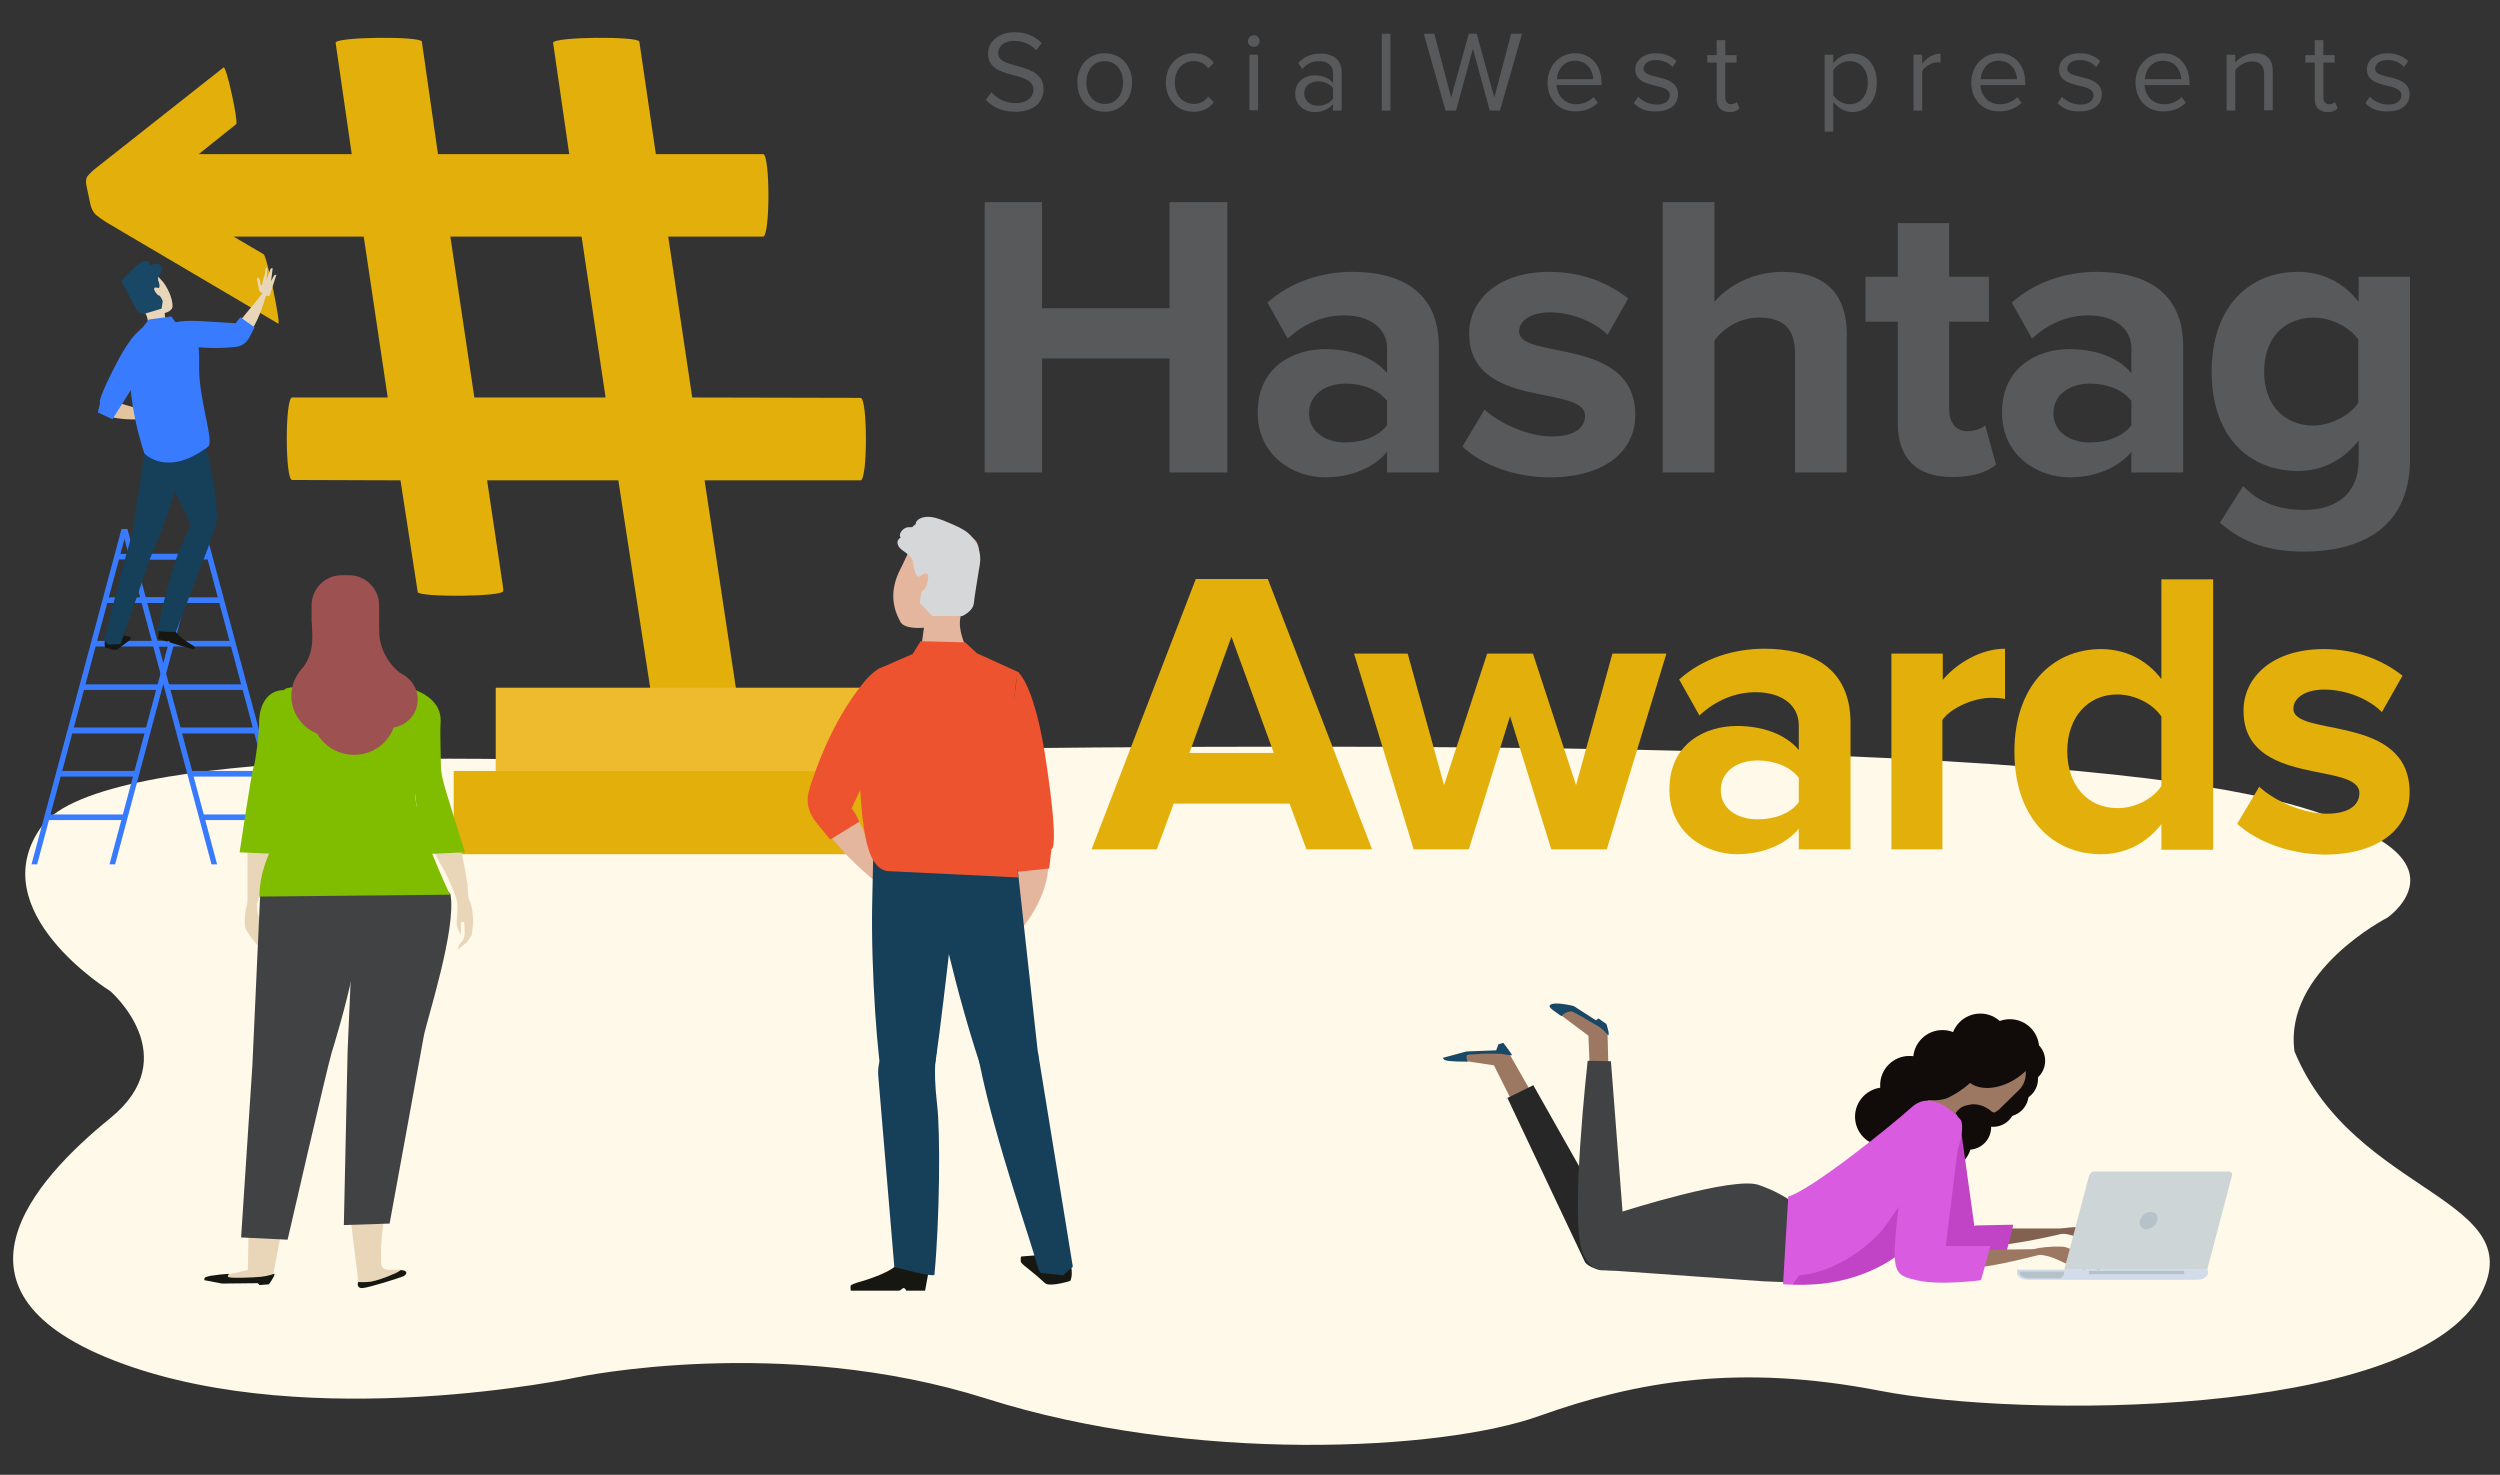 <?xml version="1.0" encoding="utf-8"?>
<svg xmlns="http://www.w3.org/2000/svg" xmlns:xlink="http://www.w3.org/1999/xlink" version="1.1" id="Layer_1" x="0px" y="0px" viewBox="0 0 666.7 393.3" style="enable-background:new 0 0 666.7 393.3;">
<rect x="0" y="0" width="666.7" height="393.3" fill="#333333" stroke="none"/>
<style type="text/css">
	.st0{fill:#FEF9E8;}
	.st1{fill:#58595B;}
	.st2{fill:#E3AF0A;}
	.st3{fill:#EEBB2E;}
	.st4{fill:#387BFF;}
	.st5{fill:#161711;}
	.st6{fill:#E9D6B8;}
	.st7{fill:#E2C59C;}
	.st8{fill:#163F59;}
	.st9{fill:#194866;}
	.st10{fill:#E4B69D;}
	.st11{fill:#ED532F;}
	.st12{fill:#D6D7D8;}
	.st13{fill:#414244;}
	.st14{fill:#80BC00;}
	.st15{fill:#9E5151;}
	.st16{fill:#110B09;}
	.st17{fill:#826151;}
	.st18{fill:#C244C6;}
	.st19{fill:#9C7761;}
	.st20{fill:#272728;}
	.st21{fill:#D95CE0;}
	.st22{fill:#D1DBEA;}
	.st23{fill:#B6C2C9;}
	.st24{fill:#CDD5D7;}
</style>
<path class="st0" d="M148.5,202.8c0,0-121.1-5-137.4,17.6s18.3,43.9,18.3,43.9s20.2,17.5,0,33.9s-47.9,46.7,3.1,65.4&#xD;&#xA;	s121.4,3.7,121.4,3.7s54.7-11.6,109.2,5.7s121.3,14,147.4,4.6c26.1-9.3,53.3-14,90.9-6.7c37.5,7.3,139.9,7.3,159.5-24.5&#xD;&#xA;	c15.7-27-33-27.3-49-66c-3-21.5,24.8-35.7,24.8-35.7s17-11.8-5.9-22.8s-66.6-27.9-433.9-21.3C168.2,202.5,148.5,202.8,148.5,202.8z"/>
<g>
	<path class="st1" d="M311.9,126V95.6h-34V126h-15.3V53.9h15.3v28.3h34V53.9h15.4V126H311.9z"/>
	<path class="st1" d="M369.9,126v-5.5c-3.6,4.3-9.7,6.8-16.5,6.8c-8.3,0-18-5.6-18-17.3c0-12.3,9.7-16.9,18-16.9&#xD;&#xA;		c7,0,13.1,2.3,16.5,6.4v-6.6c0-5.3-4.5-8.8-11.5-8.8c-5.5,0-10.7,2.2-15,6.2l-5.4-9.6c6.4-5.7,14.6-8.2,22.8-8.2&#xD;&#xA;		c12,0,22.9,4.8,22.9,19.8V126C383.7,126,369.9,126,369.9,126z M369.9,113.4v-6.5c-2.3-3-6.6-4.6-11-4.6c-5.4,0-9.8,2.9-9.8,7.9&#xD;&#xA;		s4.4,7.8,9.8,7.8C363.3,118,367.6,116.4,369.9,113.4z"/>
	<path class="st1" d="M390,119.1l5.9-9.9c3.9,3.7,11.6,7.2,18,7.2c5.9,0,8.8-2.3,8.8-5.5c0-8.5-30.9-1.5-30.9-22&#xD;&#xA;		c0-8.8,7.6-16.4,21.4-16.4c8.8,0,15.8,3,21,7.1l-5.5,9.7c-3.1-3.2-9.1-6-15.4-6c-5,0-8.2,2.2-8.2,5.1c0,7.7,31,1.2,31,22.3&#xD;&#xA;		c0,9.6-8.2,16.6-22.7,16.6C404.2,127.3,395.5,124.2,390,119.1z"/>
	<path class="st1" d="M478.7,126V94.2c0-7.2-3.8-9.5-9.6-9.5c-5.4,0-9.6,3-11.9,6.1V126h-13.8V53.9h13.8v26.6c3.3-3.9,9.7-8,18.3-8&#xD;&#xA;		c11.5,0,17,6.3,17,16.4V126H478.7z"/>
	<path class="st1" d="M506.1,112.9V85.8h-8.6v-12h8.6V59.5h13.7v14.3h10.6v12h-10.6v23.4c0,3.3,1.7,5.8,4.8,5.8c2.1,0,4-0.8,4.8-1.6&#xD;&#xA;		l2.9,10.5c-2.1,1.8-5.7,3.3-11.5,3.3C511.2,127.3,506.1,122.3,506.1,112.9z"/>
	<path class="st1" d="M568.4,126v-5.5c-3.6,4.3-9.7,6.8-16.5,6.8c-8.3,0-18-5.6-18-17.3c0-12.3,9.7-16.9,18-16.9&#xD;&#xA;		c7,0,13.1,2.3,16.5,6.4v-6.6c0-5.3-4.5-8.8-11.5-8.8c-5.5,0-10.7,2.2-15,6.2l-5.4-9.6c6.4-5.7,14.6-8.2,22.8-8.2&#xD;&#xA;		c12,0,22.9,4.8,22.9,19.8V126C582.2,126,568.4,126,568.4,126z M568.4,113.4v-6.5c-2.3-3-6.6-4.6-11-4.6c-5.4,0-9.8,2.9-9.8,7.9&#xD;&#xA;		s4.4,7.8,9.8,7.8C561.9,118,566.2,116.4,568.4,113.4z"/>
	<path class="st1" d="M592,139.4l6.2-9.8c4.2,4.5,9.8,6.4,16.3,6.4c6.6,0,14.5-2.8,14.5-13.4v-5.1c-4.1,5.2-9.7,8.1-16.2,8.1&#xD;&#xA;		c-13,0-23-9.1-23-26.5c0-17.1,9.8-26.6,23-26.6c6.3,0,12,2.6,16.2,8v-6.7h13.7v48.7c0,19.8-15.3,24.6-28.2,24.6&#xD;&#xA;		C605.6,147.1,598.6,145.1,592,139.4z M628.9,107.5v-17c-2.4-3.3-7.3-5.8-11.8-5.8c-7.9,0-13.3,5.4-13.3,14.4s5.4,14.4,13.3,14.4&#xD;&#xA;		C621.6,113.4,626.6,110.8,628.9,107.5z"/>
</g>
<g>
	<path class="st2" d="M348.4,226.5l-4.5-12.2H313l-4.5,12.2h-17.4l27.8-72.1h19.2l27.8,72.1H348.4z M328.4,169.8l-11.2,31h22.5&#xD;&#xA;		L328.4,169.8z"/>
	<path class="st2" d="M413.7,226.5l-11-35.5l-11,35.5H377l-15.9-52.2h14.3l9.7,35.1l11.5-35.1h12.2l11.5,35.1l9.7-35.1h14.4&#xD;&#xA;		l-15.9,52.2H413.7L413.7,226.5z"/>
	<path class="st2" d="M479.7,226.5V221c-3.6,4.3-9.7,6.8-16.5,6.8c-8.3,0-18-5.6-18-17.3c0-12.3,9.7-16.9,18-16.9&#xD;&#xA;		c7,0,13.1,2.3,16.5,6.4v-6.6c0-5.3-4.5-8.8-11.5-8.8c-5.5,0-10.7,2.2-15,6.2l-5.4-9.6c6.4-5.7,14.6-8.2,22.8-8.2&#xD;&#xA;		c12,0,22.9,4.8,22.9,19.8v33.7L479.7,226.5L479.7,226.5z M479.7,213.9v-6.5c-2.3-3-6.6-4.6-11-4.6c-5.4,0-9.8,2.9-9.8,7.9&#xD;&#xA;		s4.4,7.8,9.8,7.8C473.2,218.5,477.5,217,479.7,213.9z"/>
	<path class="st2" d="M504.4,226.5v-52.2h13.7v7c3.8-4.5,10.2-8.3,16.6-8.3v13.4c-1-0.2-2.2-0.3-3.8-0.3c-4.5,0-10.6,2.6-12.9,5.9&#xD;&#xA;		v34.5L504.4,226.5L504.4,226.5z"/>
	<path class="st2" d="M576.4,226.5v-6.7c-4.1,5.2-9.7,8-16.1,8c-13.1,0-23.1-9.9-23.1-27.4c0-17,9.8-27.3,23.1-27.3&#xD;&#xA;		c6.2,0,12,2.6,16.1,8v-26.6h13.8v72.1h-13.8V226.5z M576.4,209.6v-18.5c-2.3-3.5-7.2-5.9-11.8-5.9c-7.9,0-13.3,6.2-13.3,15.1&#xD;&#xA;		c0,9.1,5.4,15.2,13.3,15.2C569.2,215.6,574.2,213.1,576.4,209.6z"/>
	<path class="st2" d="M596.6,219.7l5.9-9.9c3.9,3.7,11.6,7.2,18,7.2c5.9,0,8.7-2.3,8.7-5.5c0-8.5-30.9-1.5-30.9-22&#xD;&#xA;		c0-8.8,7.6-16.4,21.4-16.4c8.7,0,15.8,3,21,7.1l-5.5,9.7c-3.1-3.2-9.1-6-15.4-6c-5,0-8.2,2.2-8.2,5.1c0,7.7,31,1.2,31,22.3&#xD;&#xA;		c0,9.6-8.2,16.6-22.7,16.6C610.9,227.8,602.2,224.7,596.6,219.7z"/>
</g>
<g>
	<path class="st2" d="M229.5,106.1l-44.9-0.1l-6.4-42.9h25.3c1.9,0,1.9-22,0-22h-28.6l-4.4-30c-0.3-1.5-23-1.3-23,0.3l4.3,29.7h-35&#xD;&#xA;		l-4.3-30c-0.3-1.5-23-1.3-23,0.3l4.3,29.7H53l10-8c0.6-0.5-2.6-15.7-3.4-15.1L25.5,44.9c-0.9,0.7-1.6,1.4-2.1,2s-0.6,1.6-0.3,2.8&#xD;&#xA;		l1,4.8c0.3,1.2,0.8,2.2,1.5,2.8s1.7,1.3,2.8,2l45.8,27c0.8,0.5-3-18-3.9-18.5l-8-4.7H97l6.4,42.9H77.9c-1.9,0-1.9,22,0,22l28.9,0.1&#xD;&#xA;		l4.6,29.8c0.3,1.4,22.8,1.3,22.8-0.3v-0.7l-4.3-28.8h35l11.1,72.3h22.8l-10.9-72.3h41.6C231.4,128.1,231.4,106.1,229.5,106.1z&#xD;&#xA;		 M126.5,106l-6.4-42.9h35l6.4,42.9H126.5z"/>
	<rect x="132.2" y="183.4" class="st3" width="104.6" height="22.2"/>
	<rect x="121" y="205.6" class="st2" width="127" height="22.2"/>
</g>
<g>
	<g>
		<path class="st1" d="M262.9,26.6l1.5-2c1.3,1.5,3.5,2.9,6.4,2.9c3.6,0,4.8-2,4.8-3.6c0-5.3-12.1-2.3-12.1-9.6c0-3.4,3-5.7,7.1-5.7&#xD;&#xA;			c3.1,0,5.5,1.1,7.2,2.9l-1.5,1.9c-1.5-1.7-3.7-2.5-5.9-2.5c-2.4,0-4.2,1.3-4.2,3.3c0,4.6,12.1,2,12.1,9.6c0,2.9-2,6-7.5,6&#xD;&#xA;			C267.2,29.8,264.6,28.5,262.9,26.6z"/>
		<path class="st1" d="M287.3,22c0-4.3,2.8-7.8,7.3-7.8s7.3,3.5,7.3,7.8s-2.8,7.8-7.3,7.8C290.1,29.8,287.3,26.3,287.3,22z&#xD;&#xA;			 M299.5,22c0-3-1.7-5.7-4.9-5.7c-3.2,0-4.9,2.7-4.9,5.7s1.7,5.7,4.9,5.7C297.7,27.8,299.5,25.1,299.5,22z"/>
		<path class="st1" d="M310.9,22c0-4.4,3-7.8,7.4-7.8c2.7,0,4.3,1.1,5.4,2.6l-1.5,1.4c-1-1.3-2.2-1.9-3.8-1.9&#xD;&#xA;			c-3.1,0-5.1,2.4-5.1,5.7s2,5.7,5.1,5.7c1.5,0,2.8-0.6,3.8-1.9l1.5,1.4c-1.1,1.5-2.7,2.6-5.4,2.6C313.9,29.8,310.9,26.4,310.9,22z"/>
		<path class="st1" d="M332.8,11c0-0.9,0.7-1.6,1.6-1.6s1.5,0.7,1.5,1.6c0,0.9-0.7,1.5-1.5,1.5C333.5,12.5,332.8,11.9,332.8,11z&#xD;&#xA;			 M333.2,29.5V14.6h2.3v14.8h-2.3V29.5z"/>
		<path class="st1" d="M355.5,29.5v-1.7c-1.2,1.3-2.9,2.1-4.9,2.1c-2.5,0-5.2-1.7-5.2-4.9c0-3.3,2.6-4.9,5.2-4.9c2,0,3.7,0.6,4.9,2&#xD;&#xA;			v-2.7c0-2-1.6-3.1-3.7-3.1c-1.8,0-3.2,0.6-4.5,2.1l-1.1-1.6c1.6-1.7,3.5-2.5,5.9-2.5c3.2,0,5.7,1.4,5.7,5v10.2L355.5,29.5z&#xD;&#xA;			 M355.5,26.3v-2.8c-0.9-1.2-2.5-1.8-4-1.8c-2.2,0-3.7,1.3-3.7,3.2c0,1.9,1.5,3.3,3.7,3.3C353,28.2,354.6,27.6,355.5,26.3z"/>
		<path class="st1" d="M368.5,29.5V9h2.3v20.5H368.5z"/>
		<path class="st1" d="M397.3,29.5L392.8,13l-4.5,16.5h-2.8L379.7,9h2.8l4.5,17l4.7-17h2.1l4.7,17L403,9h2.9L400,29.5H397.3z"/>
		<path class="st1" d="M412.7,22c0-4.3,3.1-7.8,7.3-7.8c4.5,0,7.1,3.5,7.1,7.9v0.6h-12c0.2,2.8,2.1,5.1,5.3,5.1&#xD;&#xA;			c1.7,0,3.4-0.7,4.6-1.9l1.1,1.5c-1.5,1.5-3.5,2.3-5.9,2.3C415.9,29.8,412.7,26.7,412.7,22z M420,16.2c-3.2,0-4.7,2.7-4.8,4.9h9.7&#xD;&#xA;			C424.8,18.9,423.4,16.2,420,16.2z"/>
		<path class="st1" d="M435.7,27.5l1.2-1.7c1,1.1,2.9,2.1,4.9,2.1c2.3,0,3.5-1.1,3.5-2.5c0-3.6-9.2-1.4-9.2-6.9c0-2.3,2-4.3,5.5-4.3&#xD;&#xA;			c2.5,0,4.3,0.9,5.5,2.1l-1.1,1.6c-0.9-1.1-2.5-1.9-4.4-1.9c-2,0-3.3,1-3.3,2.3c0,3.2,9.2,1.1,9.2,6.9c0,2.5-2,4.5-5.8,4.5&#xD;&#xA;			C439.3,29.8,437.2,29.1,435.7,27.5z"/>
		<path class="st1" d="M457.8,26.4v-9.7h-2.5v-2h2.5v-4h2.3v4h3v2h-3v9.2c0,1.1,0.5,1.9,1.5,1.9c0.7,0,1.3-0.3,1.6-0.6l0.7,1.7&#xD;&#xA;			c-0.6,0.6-1.4,1-2.7,1C459,29.8,457.8,28.6,457.8,26.4z"/>
		<path class="st1" d="M488.9,27.2v7.9h-2.3V14.6h2.3v2.3c1.1-1.5,2.9-2.6,5-2.6c3.9,0,6.6,2.9,6.6,7.8c0,4.8-2.7,7.8-6.6,7.8&#xD;&#xA;			C491.9,29.8,490.2,28.8,488.9,27.2z M498.1,22c0-3.3-1.8-5.7-4.8-5.7c-1.8,0-3.6,1.1-4.4,2.4v6.7c0.8,1.3,2.6,2.4,4.4,2.4&#xD;&#xA;			C496.3,27.8,498.1,25.3,498.1,22z"/>
		<path class="st1" d="M510.3,29.5V14.6h2.3V17c1.2-1.5,2.9-2.7,4.9-2.7v2.4c-0.3,0-0.6-0.1-0.9-0.1c-1.4,0-3.4,1.2-4,2.4v10.5&#xD;&#xA;			H510.3z"/>
		<path class="st1" d="M525.7,22c0-4.3,3.1-7.8,7.3-7.8c4.5,0,7.1,3.5,7.1,7.9v0.6h-12c0.2,2.8,2.1,5.1,5.3,5.1&#xD;&#xA;			c1.7,0,3.4-0.7,4.6-1.9l1.1,1.5c-1.5,1.5-3.5,2.3-5.9,2.3C528.9,29.8,525.7,26.7,525.7,22z M533,16.2c-3.2,0-4.7,2.7-4.8,4.9h9.7&#xD;&#xA;			C537.8,18.9,536.4,16.2,533,16.2z"/>
		<path class="st1" d="M548.7,27.5l1.2-1.7c1,1.1,2.9,2.1,4.9,2.1c2.3,0,3.5-1.1,3.5-2.5c0-3.6-9.2-1.4-9.2-6.9c0-2.3,2-4.3,5.5-4.3&#xD;&#xA;			c2.5,0,4.3,0.9,5.5,2.1l-1.1,1.6c-0.9-1.1-2.5-1.9-4.4-1.9c-2,0-3.3,1-3.3,2.3c0,3.2,9.2,1.1,9.2,6.9c0,2.5-2,4.5-5.8,4.5&#xD;&#xA;			C552.3,29.8,550.2,29.1,548.7,27.5z"/>
		<path class="st1" d="M569.5,22c0-4.3,3.1-7.8,7.3-7.8c4.5,0,7.1,3.5,7.1,7.9v0.6h-12c0.2,2.8,2.1,5.1,5.3,5.1&#xD;&#xA;			c1.7,0,3.4-0.7,4.6-1.9l1.1,1.5c-1.5,1.5-3.5,2.3-5.9,2.3C572.7,29.8,569.5,26.7,569.5,22z M576.8,16.2c-3.2,0-4.7,2.7-4.8,4.9&#xD;&#xA;			h9.7C581.6,18.9,580.2,16.2,576.8,16.2z"/>
		<path class="st1" d="M603.8,29.5v-9.7c0-2.6-1.3-3.4-3.3-3.4c-1.8,0-3.5,1.1-4.4,2.3v10.8h-2.3V14.6h2.3v2.1&#xD;&#xA;			c1-1.3,3.1-2.5,5.3-2.5c3.1,0,4.7,1.6,4.7,4.8v10.4h-2.3V29.5z"/>
		<path class="st1" d="M617.3,26.4v-9.7h-2.5v-2h2.5v-4h2.3v4h3v2h-3v9.2c0,1.1,0.5,1.9,1.5,1.9c0.7,0,1.3-0.3,1.6-0.6l0.7,1.7&#xD;&#xA;			c-0.6,0.6-1.4,1-2.7,1C618.4,29.8,617.3,28.6,617.3,26.4z"/>
		<path class="st1" d="M630.8,27.5l1.2-1.7c1,1.1,2.9,2.1,4.9,2.1c2.3,0,3.5-1.1,3.5-2.5c0-3.6-9.2-1.4-9.2-6.9c0-2.3,2-4.3,5.5-4.3&#xD;&#xA;			c2.5,0,4.3,0.9,5.5,2.1l-1.1,1.6c-0.9-1.1-2.5-1.9-4.4-1.9c-2,0-3.3,1-3.3,2.3c0,3.2,9.2,1.1,9.2,6.9c0,2.5-2,4.5-5.8,4.5&#xD;&#xA;			C634.3,29.8,632.3,29.1,630.8,27.5z"/>
	</g>
</g>
<g>
	<polygon class="st4" points="30.9,149.2 31.3,147.7 52.6,147.7 52.2,149.2"/>
	<polygon class="st4" points="27.8,160.8 28.2,159.3 49.5,159.3 49.1,160.8"/>
	<polygon class="st4" points="24.7,172.4 25.1,170.9 46.4,170.9 46,172.4"/>
	<polygon class="st4" points="21.6,184 22,182.5 43.3,182.5 42.9,184"/>
	<polygon class="st4" points="18.5,195.6 18.9,194 40.2,194 39.8,195.6"/>
	<polygon class="st4" points="15.4,207.1 15.8,205.6 37.1,205.6 36.7,207.1"/>
	<polygon class="st4" points="12.3,218.7 12.7,217.2 34,217.2 33.6,218.7"/>
	<polygon class="st4" points="29.2,230.5 53.1,141.1 54.6,141.1 30.7,230.5"/>
	<polygon class="st4" points="8.4,230.5 32.4,141.1 33.9,141.1 9.9,230.5"/>
	<polygon class="st4" points="56.2,149.2 55.7,147.7 34.5,147.7 34.9,149.2"/>
	<polygon class="st4" points="59.3,160.8 58.9,159.3 37.6,159.3 38,160.8"/>
	<polygon class="st4" points="62.4,172.4 62,170.9 40.7,170.9 41.1,172.4"/>
	<polygon class="st4" points="65.5,184 65.1,182.5 43.8,182.5 44.2,184"/>
	<polygon class="st4" points="68.6,195.6 68.2,194 46.9,194 47.3,195.6"/>
	<polygon class="st4" points="71.7,207.1 71.3,205.6 50,205.6 50.4,207.1"/>
	<polygon class="st4" points="74.8,218.7 74.4,217.2 53.1,217.2 53.5,218.7"/>
	<polygon class="st4" points="57.9,230.5 34,141.1 32.5,141.1 56.4,230.5"/>
	<polygon class="st4" points="78.7,230.5 54.7,141.1 53.2,141.1 77.2,230.5"/>
	<g>
		<path class="st5" d="M34.7,170.6c0.2-0.2,0.1-0.8,0.1-0.8s-3.3-0.6-4.4-0.5c-0.3,0-0.8,0.2-1.2,0.5c-0.1,0-0.2,0.3-0.3,0.3&#xD;&#xA;			c-0.1,0.1-0.2-0.1-0.3,0c-0.3,0.2-0.5,0.3-0.5,0.3c-0.4,1.5-0.1,2.2-0.1,2.2s2.7,1.1,3.3,0.6C33,171.8,34.2,171.1,34.7,170.6z"/>
		<path class="st5" d="M42.4,167.9l-0.2,2.5l2.4,0.7c0,0,0.2-0.3,0.4-0.2s0.3,0.5,0.5,0.5c0.5,0.1,1.1,0.3,1.3,0.4&#xD;&#xA;			c0.5,0.1,4.9,1.4,4.9,1.4s0.3-0.5,0.2-0.7c0-0.1-0.4-0.4-0.7-0.5c-1.2-0.7-4.5-2.9-4.7-4.3C46.2,166,42.4,167.9,42.4,167.9z"/>
		<path class="st6" d="M44.3,86.6l-0.4-3.1c0,0,2.1-0.5,2.1-1.8c0.1-2.5-1.8-5.7-2.6-6.6c-2.3-2.3-4.6-7-9.6-1&#xD;&#xA;			c-1.9,2.3,4.3,8.2,5.1,9.7s0.6,3.5,0.6,3.5l1.9,0.6L44.3,86.6z"/>
		<path class="st7" d="M31.1,107.3l12.7,3.7c0,0-7.5,1.7-13.8,0.3C23.7,110,30.5,107.4,31.1,107.3z"/>
		<path class="st8" d="M36.4,138.4c0,0,5.1,6.4,3.2,11.8c-3.3,9.6-6,17.4-7.1,20.6c-0.4,1.3-0.8,1-0.8,1l-2.8,0.1l-1.2-1.2l5.8-22.2&#xD;&#xA;			L36.4,138.4z"/>
		<path class="st6" d="M63.8,85.8l7.8-9.5c0,0-3,13.1-7.3,14.1C60.1,91.5,63.8,85.8,63.8,85.8z"/>
		<path class="st4" d="M39,87.2c0,0-2.8-0.3-8.1,10s-4.2,10.2-4.2,10.2l-0.6,2.6l3.9,1.8l5.4-8.6L39,87.2z"/>
		<path class="st8" d="M49.7,120.2c0,0-5.2,21.4-12.2,33.6c-3.7,6.5-3.5-2.9-3.5-2.9l5.8-38.5l13.3-0.6&#xD;&#xA;			C53.1,111.8,51.7,113.6,49.7,120.2z"/>
		<path class="st8" d="M40.8,119.2c0,0,10.7,21.6,11.2,23.1c2.5,7.5,5.7-1.7,5.8-3.5c0.2-1.8-0.5-11.2-3.1-20.3c-2.5-9-2.5-9-2.5-9&#xD;&#xA;			L40.8,119.2z"/>
		<path class="st8" d="M51.7,138.1c0,0-1.8,3.7-3.8,8.5c-1.5,3.5-4.5,14-5.9,21.5c-0.1,0.5,4.9,0.4,4.9,0.4s7.6-19.9,9.3-24.3&#xD;&#xA;			C57.8,139.7,55.5,135.6,51.7,138.1z"/>
		<path class="st4" d="M35.1,90.4l3.2-3.4l1.4-1.8l6-0.8l1.3,1.8l4.9,1.8c0,0,1.4,1.9,1.2,9.6c-0.2,8.5,4.1,20.2,2.4,21.5&#xD;&#xA;			c-11.1,8.4-17,1.8-17,1.8S32.7,104.7,35.1,90.4z"/>
		<path class="st4" d="M43.6,89c0,0-0.7,1.4,3.3,2.5c6.7,1.9,13.8,1.2,15.1,1.1c1.4-0.1,3.3-0.3,4.6-2.8c1-1.9,1.3-2.5,1.3-2.5&#xD;&#xA;			l-3.8-2.7l-0.8,1l-0.4,0.6c0,0-5.1-0.3-9.9-0.6C42,85.1,43.6,89,43.6,89z"/>
		<path class="st9" d="M41.9,76.7c0,0-0.9-0.2-0.8,0.4c0.1,0.6,0.9,1.7,1.3,1.7c0.4,0,1,1.5,1,1.5l-0.3,2l-4.6,1.4&#xD;&#xA;			c0,0-1.6-0.1-2.1-1.1s-4-7.7-4-7.7l2.6-2.7c0,0,1.4-1.4,2.4-2.1c1.6-1.1,2.3-0.3,2.4,0.2c0.1,0.5,0.7,0.4,1.4,0.1&#xD;&#xA;			c0.7-0.2,1.8,0,1.5,0.5c-0.1,0.2,0.8,0.4,0.6,1c-0.2,0.9-1.4,1.6-1.1,2.9C42.5,75.4,42.9,77.3,41.9,76.7z"/>
		<path class="st6" d="M71.1,78.9c0,0-1.9-0.9-2-1.5s-0.5-2.7-0.5-2.7v-0.6c0,0,0.6-0.4,0.8,1.1c0.2,1.5,0.5,0.7,0.5,0.7l0.3-1.4&#xD;&#xA;			l0.5-1.7l0.1-0.8c0,0,0-0.4,0.1-0.5c0.3-0.3,0.4,0,0.4,0l-0.2,3.1l1-2.8c0,0,0.2-0.3,0.4-0.3c0.2,0,0.2,0.1,0.2,0.1L72.3,75&#xD;&#xA;			l0.7-1.4c0,0,0.2-0.3,0.4-0.3c0.2,0,0.3,0,0.3,0l-1.8,5.6H71.1z"/>
	</g>
</g>
<g>
	<g>
		<path class="st5" d="M272.4,336.8c-0.4-0.5-0.1-1.7-0.1-1.7s6.6-0.7,8.7-0.2c0.6,0.1,1.5,0.6,2.4,1.1c0.2,0.1,0.4,0.6,0.6,0.7&#xD;&#xA;			c0.3,0.2,0.4-0.1,0.6,0c0.6,0.4,1,0.7,1,0.7c0.6,3-0.2,4.2-0.2,4.2s-5.4,1.7-6.7,0.6C275.6,339.3,273.3,337.8,272.4,336.8z"/>
		<path class="st5" d="M247.6,339.3l-0.9,4.9h-5c0,0-0.3-0.7-0.7-0.7s-0.8,0.7-1.3,0.7c-1.1,0-2.2,0-2.7,0c-0.9,0-10.1,0-10.1,0&#xD;&#xA;			s-0.2-1,0-1.4c0.1-0.2,1-0.5,1.5-0.7c2.6-0.7,10-3,11.3-5.5C241.3,333.6,247.6,339.3,247.6,339.3z"/>
		<path class="st10" d="M245.6,173.2l0.8-5.8c0,0-5.5,0.6-6.4-1.8c-3.8-6.9-0.5-12.6,0.5-14.6c2.9-5.8,5.6-15.6,18.9-7.5&#xD;&#xA;			c5.1,3.1-2.8,18.1-3.3,21.3c-0.6,3.2,1.2,7,1.2,7l-3.1,2.3L245.6,173.2z"/>
		<path class="st10" d="M271.3,229.8l0.4,18.8c0,0,7.1-7.8,7.8-16.7C280.2,223.1,271.8,229.2,271.3,229.8z"/>
		<path class="st8" d="M263.4,268.6c0,0-7.7-11-1.9,16.3c4.1,19.7,13.4,46,15.1,52.5c0.6,2.5,1.4,2.1,1.4,2.1l5.5,0.6l2.6-2.3&#xD;&#xA;			l-9.3-57.2L263.4,268.6z"/>
		<path class="st10" d="M228.5,217.8l10.1,21.3c0,0-21.4-15.5-20.1-24C219.9,206.6,228.5,217.8,228.5,217.8z"/>
		<path class="st11" d="M271.4,179.2c0,0,4.6,2.8,7.8,25.4c3.3,22.6,1.2,21.8,1.2,21.8l-0.6,5.2l-8.5,0.9l-4.6-19.5L271.4,179.2z"/>
		<path class="st8" d="M250.2,241.9c0,0,6.7,33,16.5,56.4c5.8,13.7,12.3,2.5,12.3,2.5l-7.6-68.9l-27.6-8&#xD;&#xA;			C243.9,223.9,246.2,228.8,250.2,241.9z"/>
		<path class="st8" d="M255.7,231.2c0,0-5.7,51.5-6.7,54.5c-3.4,10.3-12.4,5.7-13.6,2.3s-3.2-28.8-2.8-47.3s0.4-18.5,0.4-18.5&#xD;&#xA;			L255.7,231.2z"/>
		<path class="st8" d="M249.8,280.5c0,0-1.1,3.7,0.1,14c0.9,7.5,0.7,30.5-0.7,45.4c-0.1,0.9-10.7-2-10.7-2s-3.5-41.9-4.3-51.2&#xD;&#xA;			C233.6,277.5,243.9,273.9,249.8,280.5z"/>
		<path class="st11" d="M237.1,178.4c0,0-2.1-2.3-7.1,4c-8.6,10.7-12.8,24-13.7,26.6s-2,6.2,1.5,10.5c2.7,3.3,3.6,4.4,3.6,4.4&#xD;&#xA;			l7.8-4.8l-1.2-2.3l-0.9-1.2c0,0,4.2-9.2,8.6-17.5C240.1,189.9,237.1,178.4,237.1,178.4z"/>
		<path class="st11" d="M271.7,179.3l-11.2-5.1l-3.1-2.9l-11.9-0.3l-2.1,3.4l-9.2,4c0,0-7.7,6.5-5.7,19.8&#xD;&#xA;			c1.4,14.6,0.7,32.9,8.1,34.1l34.9,1.7C271.5,234,268.4,186.4,271.7,179.3z"/>
	</g>
	<path class="st12" d="M245.8,153.3c0,0,1.5-0.9,1.7,0.2c0.2,1.2-0.6,3.7-1.3,3.9s-0.9,3.4-0.9,3.4l3.3,3.5h8c0,0,2.9-1.3,3.1-3.4&#xD;&#xA;		c0.1-1.2,0.9-6.2,1.6-10.4c0.6-3.8-1.3-7.6-4.7-9.4l-0.9-0.5c0,0-3.5-1.7-5.9-2.4c-3.7-1.1-5.7,0.5-5.6,1.6&#xD;&#xA;		c-1.3,0.8-0.3,0.8-1.9,0.8c-1.5,0-2.9,2-2.1,2.7c-0.7,0.5-1.2,1.2-0.6,2.3c0.8,1.6,3.7,2.1,3.9,4.6&#xD;&#xA;		C243.7,151.3,244.2,155.1,245.8,153.3z"/>
</g>
<g>
	<g>
		<path class="st6" d="M71.6,212.5c0,0,3.7,0.5,2.2,10.5S66,247.2,66,247.2v-23.3C65.8,224,67.3,215,71.6,212.5z"/>
		<path class="st6" d="M68.6,240.1c-0.5,4.7,1.6,6.3,2.4,8.2s2,3.9,2,3.9c-2.5-1.2-2.4-2.7-3.2-3.6c-0.8-0.9-0.4-0.6-0.7,1.1&#xD;&#xA;			c-0.1,0.9,1.9,2.7,2.9,4.1c0.9,1.1,0.9,1.8,0.9,1.8s-2.1-1.3-3.7-3c-2-2-3.5-4.4-3.7-5c-0.4-1-0.3-4.3,0.4-6.5&#xD;&#xA;			C66.7,238.5,69,236.7,68.6,240.1z"/>
	</g>
	<polygon class="st6" points="75,328.5 72.7,340.8 60.9,341.4 55.8,341 66.1,338.7 66.3,327.7"/>
	<path class="st5" d="M71.7,342.5l-2.5,0.2l-0.4-0.5l-9.6,0.1l-4.7-0.9c0,0-0.1-0.6,0.3-0.8c1.3-0.6,6.3-0.9,6.3-0.9&#xD;&#xA;		s-0.7,0.7-0.1,0.9c0.5,0.3,6.9,0.1,8.5-0.1c2.7-0.3,3.6-0.9,3.7-0.8C73.3,340.4,71.7,342.5,71.7,342.5z"/>
	<path class="st13" d="M69.4,238.2l-2.1,46l-3,45.8l12.4,0.6c0,0,10.5-45.7,11.7-49.7s13-41.5,5.1-45.2&#xD;&#xA;		C87.9,227.6,69.4,238.2,69.4,238.2z"/>
	<path class="st6" d="M115.8,209.8c5.9,5,8.8,25.7,8.8,25.7s-4.7,5.6-12.7-18.6C108.6,208.9,114.4,208.6,115.8,209.8z"/>
	<path class="st6" d="M122.1,253.2l2.4-1.9l1.3-1.9l0.4-3.4c0,0-0.1-4.2-0.9-5.6c-0.8-1.3-0.4-4.4-0.7-5.1c-0.3-0.7-6.2-3.4-6.2-3.4&#xD;&#xA;		s2.9,5.9,3.4,8.1c0.5,2.3-0.1,5.7,0,6.6c0.3,1.5,1.1,2.7,1.1,2.7s0.1-2.5,0-3c-0.1-0.7,0.9-0.4,0.9-0.4s0.3,3.3-0.1,4.3&#xD;&#xA;		c-0.4,0.9-1.2,1.6-1.2,1.6L122.1,253.2z"/>
	<path class="st14" d="M79,198.3l-3.7,27.9v1.6l-11.4-0.5c0,0,3.2-21.6,3.7-22.6s1.6-10.1,1.5-11.7c-0.1-1.6,0.3-9.8,7.9-8.9&#xD;&#xA;		C84.5,184.9,79,198.3,79,198.3z"/>
	<path class="st14" d="M108.9,198.3l3.7,27.9v1.6l11.4-0.5c-5.1-16.4-6.3-19.6-6.4-22.6c0-1.1-0.3-10.1-0.1-11.7&#xD;&#xA;		c0.1-1.6,0.3-6.1-6.5-8.9C104.4,181.4,108.9,198.3,108.9,198.3z"/>
	<path class="st6" d="M93.6,325.8l2.1,17.2l9.7-2.5c0,0,4.1-2.2,0.5-1.9c-5.2,0.4-4.1-1.1-4.3-4.2c-0.1-3,0.7-8.8,0.7-8.8&#xD;&#xA;		L93.6,325.8z"/>
	<path class="st5" d="M106.9,338.7c0,0-1.1,0.8-2.3,1.2c-1.2,0.6-4.4,1.7-5.7,1.9c-1.6,0.2-3.4,0.1-3.4,0.1s-0.6,1.7,1.2,1.6&#xD;&#xA;		c1.6-0.1,9.9-2.7,11-3.2C108.6,339.7,108.8,338.8,106.9,338.7z"/>
	<path class="st13" d="M94.6,236.4l-1.9,43.9l-1,46.4l12.2-0.4c0,0,8.4-45.9,9.1-49.9s8.9-29,7.1-38&#xD;&#xA;		C113.3,230.4,94.6,236.4,94.6,236.4z"/>
	<path class="st14" d="M94.8,182c0,0-14.7,0.7-18.2,1.5c-3.5,0.9-2.8,11.6-0.5,19.5c0.4,8.5-0.3,14.2-2.8,21.6&#xD;&#xA;		c-4.5,7.9-4.1,14.5-4.1,14.5l50.8-0.5c0,0-9.3-19.5-9.3-27.1s2.9-23.9,2.7-25.6C113.1,184.2,98,182,94.8,182z"/>
	<g>
		<path class="st15" d="M101.1,168.2c0,4.4-3.6,8-8,8l-2-3.8c-4.4,0-8-3.6-8-8v-3c0-4.4,3.6-8,8-8h2c4.4,0,8,3.6,8,8V168.2z"/>
		<path class="st15" d="M100.1,185.6c0,6.1-5,10.9-11.2,10.9s-11.2-4.9-11.2-10.9c0-6.1,5-10.9,11.2-10.9S100.1,179.6,100.1,185.6z"/>
		<path class="st15" d="M105.6,190.4c0,6.1-5,10.9-11.2,10.9s-11.2-4.9-11.2-10.9c0-6.1,5-10.9,11.2-10.9S105.6,184.5,105.6,190.4z"/>
		<path class="st15" d="M88.5,163.3c-2.3,0-3.7,0.7-5.4,1.8c0.1,2.5,0.2,3.1,0.2,4.7c0,4-1.1,6.6-3.1,9c2,3.1,4.4,6.2,8.3,6.2&#xD;&#xA;			c6.2,0,11.2-4.9,11.2-10.9C99.7,168.2,94.6,163.3,88.5,163.3z"/>
		<path class="st15" d="M101.1,168c0-0.2,0-0.5,0-0.7c-1.1-0.4-2.4-0.6-3.7-0.6c-6.2,0-11.2,4.9-11.2,10.9c0,6.1,5,10.9,11.2,10.9&#xD;&#xA;			c5.1,0,9.5-3.4,10.7-8C103.9,177.8,101.1,173.3,101.1,168z"/>
		<path class="st15" d="M111.4,186.5c0,4.2-3.4,7.6-7.6,7.6s-7.6-3.4-7.6-7.6s3.4-7.6,7.6-7.6C108,179,111.4,182.4,111.4,186.5z"/>
	</g>
</g>
<g>
	<circle class="st16" cx="539.4" cy="282.9" r="6"/>
	<circle class="st16" cx="537.5" cy="287.7" r="6"/>
	<circle class="st16" cx="531.5" cy="294.5" r="6"/>
	<circle class="st16" cx="525.8" cy="295" r="6"/>
	<circle class="st16" cx="525" cy="300.6" r="6"/>
	<circle class="st16" cx="516" cy="292.8" r="6"/>
	<circle class="st16" cx="502.5" cy="297.8" r="7.8"/>
	<circle class="st16" cx="518" cy="304.3" r="7.8"/>
	<circle class="st16" cx="509.2" cy="289.4" r="7.8"/>
	<circle class="st16" cx="518" cy="282.5" r="7.8"/>
	<circle class="st16" cx="528.1" cy="278.1" r="7.8"/>
	<circle class="st16" cx="536" cy="279.6" r="7.8"/>
	<circle class="st16" cx="535" cy="291.8" r="6"/>
	<circle class="st16" cx="524.4" cy="288.5" r="6"/>
	<circle class="st16" cx="530" cy="283.1" r="6"/>
	<g>
		<g>
			<g>
				<path class="st17" d="M523.3,331.1c0,0,0.2,1.9,9.6,1c9.3-0.9,22.8-4.5,22.8-4.5H534C534,327.7,525.7,328.1,523.3,331.1z"/>
				<path class="st17" d="M548.5,329c4.4-0.3,6.5,1.8,8.3,2.4s3.7,1.5,3.6,1.5c-1.1-1.8-2.6-1.8-3.3-2.4c-0.8-0.6-0.6-0.3,1-0.5&#xD;&#xA;					c0.9-0.1,2.6,1.4,3.8,2.2c1,0.7,1.7,0.7,1.7,0.7s-1.3-1.5-2.8-2.7c-1.9-1.4-4.2-2.6-4.7-2.8c-1-0.3-4-0.2-6.1,0.2&#xD;&#xA;					C547.6,328.1,545.3,329.2,548.5,329z"/>
				<path class="st7" d="M555.9,327.5c0,0,3.5,0.6,4.1,1.1c0.4,0.3,2.3,2,2.3,2s-1.3-0.1-2.1-0.8&#xD;&#xA;					C559.4,329.2,555.9,327.5,555.9,327.5z"/>
			</g>
			<path class="st18" d="M527.2,326.8c0,0-8.6,1.1-7.7,6.2c0.5,2.9,2.5,3.8,5.1,3.4c4.8-0.7,10.3-1.7,10.3-1.7l2-8.1L527.2,326.8z"/>
		</g>
		<path class="st18" d="M527,330.4l-3.9-28.1c0,0-0.4-6-2.5-5.7c-3.1,0.4-7.9,9.6-8,11.5c-0.2,3.9,5.4,23.7,6.1,27.6&#xD;&#xA;			c0.5,2.7,2.9-0.6,5.7-1.1C529.4,333.7,527,330.4,527,330.4z"/>
	</g>
	<polygon class="st19" points="410.6,295.2 402.2,280.5 392.4,281.1 387.6,282.5 398.4,284.1 405.3,297.8"/>
	<path class="st9" d="M400.9,278.1l-1.3,0.4l-0.6,1.6l-7.9,0.3l-6.3,1.7c0,0,0.2,0.5,0.5,0.6c1.2,0.5,6.1,0.4,6.1,0.4&#xD;&#xA;		s-0.6-1.3-0.1-1.7c0.5-0.3,6.7-0.5,8.1-0.4c2.5,0.1,3.9,0.7,3.8,0.3C403.1,281,400.9,278.1,400.9,278.1z"/>
	<path class="st20" d="M452.3,322.9l-23,2.6l-20.4-36.1l-6.9,3.4l20.7,43.8c0,0,1.6,2.7,8.5,2.1c6.8-0.6,34.2-2.2,37.2-3.3&#xD;&#xA;		C475.7,332.7,451.6,329.2,452.3,322.9z"/>
	<path class="st19" d="M540.2,285.6c-0.6,0.6-1.2,1.1-1.9,1.6c-4.6,3.3-10,3.8-12.9,1.6c-1.9,1.7-3.8,2.9-5.6,3.8&#xD;&#xA;		c-2,1.1-5.5,0.8-5.5,0.8c-3.2,2.3-5.1,11.4,2.2,15c4.4,2.2,5.2-3,4.6-6.6c-0.3-1.7-0.4-3.6,0-4.3c1.6-2.6,2.7-2.6,4.7-3&#xD;&#xA;		c3.2-0.2,5.3,1.9,5.3,1.9c0.2,0.2,0.5,0.3,0.8,0.3c0.5-0.3,1-0.6,1.5-1.1l5.1-5C539.8,289.3,540.4,287.4,540.2,285.6z"/>
	<polygon class="st19" points="429,287.4 428.7,275.7 426.3,272.8 420,269.1 415.3,270 423.6,276.2 424.1,288.5"/>
	<path class="st9" d="M428.4,273.1l-2.1-1.5l-0.7,0.5l-5.9-3.8c0,0-5.4-1.4-6.4-0.2c-0.3,0.4,0.5,1.1,1.7,1.9c0.9,0.7,1.5,1,1.5,1&#xD;&#xA;		s0.2-0.9,2.4-1.3c0.7-0.1,4.9,2.7,6.3,3.4c2.6,1.3,3.6,3.1,3.7,3C429.3,275.7,428.4,273.1,428.4,273.1z"/>
	<path class="st13" d="M475.5,341.9l-5.2-0.2l-42.2-3c0,0-3.8,1.1-6.1-4.8c-3.4-8.5,1.4-51,1.4-51l6.2,0.1l3.1,40.1&#xD;&#xA;		c0,0,29.6-9.5,36.3-7.1c7.8,2.7,12.4,6.5,22.3,16.7c4.4,4.5-1.4,8.5-1.4,8.5L475.5,341.9z"/>
	<path class="st21" d="M523,298.8c0,0-7.1-8.9-13.1-3.6c-5.9,5.3-26.7,22-33,23.9l-1.4,23.4c17.2,1.1,31.2-7.6,32.4-9.4&#xD;&#xA;		C511.6,327.5,525.3,305.9,523,298.8z"/>
	<path class="st18" d="M502.3,327.6c1.7-2.3,5.1-7.2,8.5-12.7c4.2-6.9,10.7-5.8,7.2,1c-3.7,7.2-8.2,14.3-10.2,17.2&#xD;&#xA;		c-1.2,1.8-12.6,10.5-29.7,9.4l1.7-2.4C492.1,339,501.2,329.1,502.3,327.6z"/>
	<g>
		<g>
			<path class="st19" d="M512.8,336.9c0,0-2.6,2.8,9.1,1.6c8.3-0.8,8.1-0.3,28.5-5.5l-27.2,0.4C523.3,333.4,515.8,333.4,512.8,336.9&#xD;&#xA;				z"/>
			<path class="st19" d="M541.3,334.6c5.6-0.4,8.1,2,10.4,2.6c2.3,0.6,4.6,1.7,4.5,1.6c-1.4-2.1-3.2-2-4.1-2.6&#xD;&#xA;				c-0.9-0.6-0.7-0.3,1.3-0.6c1.1-0.2,3.2,1.5,4.7,2.4c1.3,0.8,2.1,0.8,2.1,0.8s-1.6-1.7-3.5-3.1c-2.3-1.6-5.2-2.9-5.8-3.1&#xD;&#xA;				c-1.2-0.3-4.9-0.2-7.6,0.3C540.3,333.6,537.3,334.9,541.3,334.6z"/>
			<path class="st19" d="M550.6,332.8c0,0,4.3,0.7,5.1,1.1c0.5,0.3,2.9,2.2,2.9,2.2s-1.6-0.1-2.6-0.8&#xD;&#xA;				C555,334.6,550.6,332.8,550.6,332.8z"/>
		</g>
		<path class="st21" d="M518.9,332.3l3.9-31.8c0,0-2.5-3.1-4.7-2c-2.3,1.2-7,4.4-7,4.4s-3.9,11-5,20.7c-1.8,16.1-0.9,16.4,5,17.8&#xD;&#xA;			c6.1,1.5,17.2,0,17.2,0l2.5-9.1H518.9z"/>
	</g>
	<g>
		<path class="st22" d="M537.9,339.9L537.9,339.9v-1.3h50.9v1.2l0,0l-0.1,0.2c-0.7,1.1-1.8,1.3-3.2,1.3h-44.3&#xD;&#xA;			c-1.3,0-2.5-0.2-3.2-1.3L537.9,339.9z"/>
		<path class="st23" d="M550.2,340.1L550.2,340.1l-0.1,0.2c-0.2,0.3-0.5,0.5-0.7,0.6h-7.7c-1.3,0-2.4-0.2-3-1l-0.1-0.2l0,0v-0.6&#xD;&#xA;			h11.8v1H550.2z"/>
		<g>
			<rect x="557.1" y="338.9" class="st23" width="25.4" height="0.9"/>
		</g>
		<g>
			<path class="st24" d="M550.5,338.6l6.6-25c0.2-0.7,0.8-1.2,1.5-1.2h35.7c0.7,0,1.1,0.5,0.9,1.2l-6.6,25H550.5z"/>
			<path class="st23" d="M570.7,325.5c-0.3,1.3,0.4,2.3,1.7,2.3s2.6-1,2.9-2.3c0.3-1.3-0.4-2.3-1.7-2.3&#xD;&#xA;				C572.3,323.2,571,324.2,570.7,325.5z"/>
		</g>
	</g>
</g>
</svg>